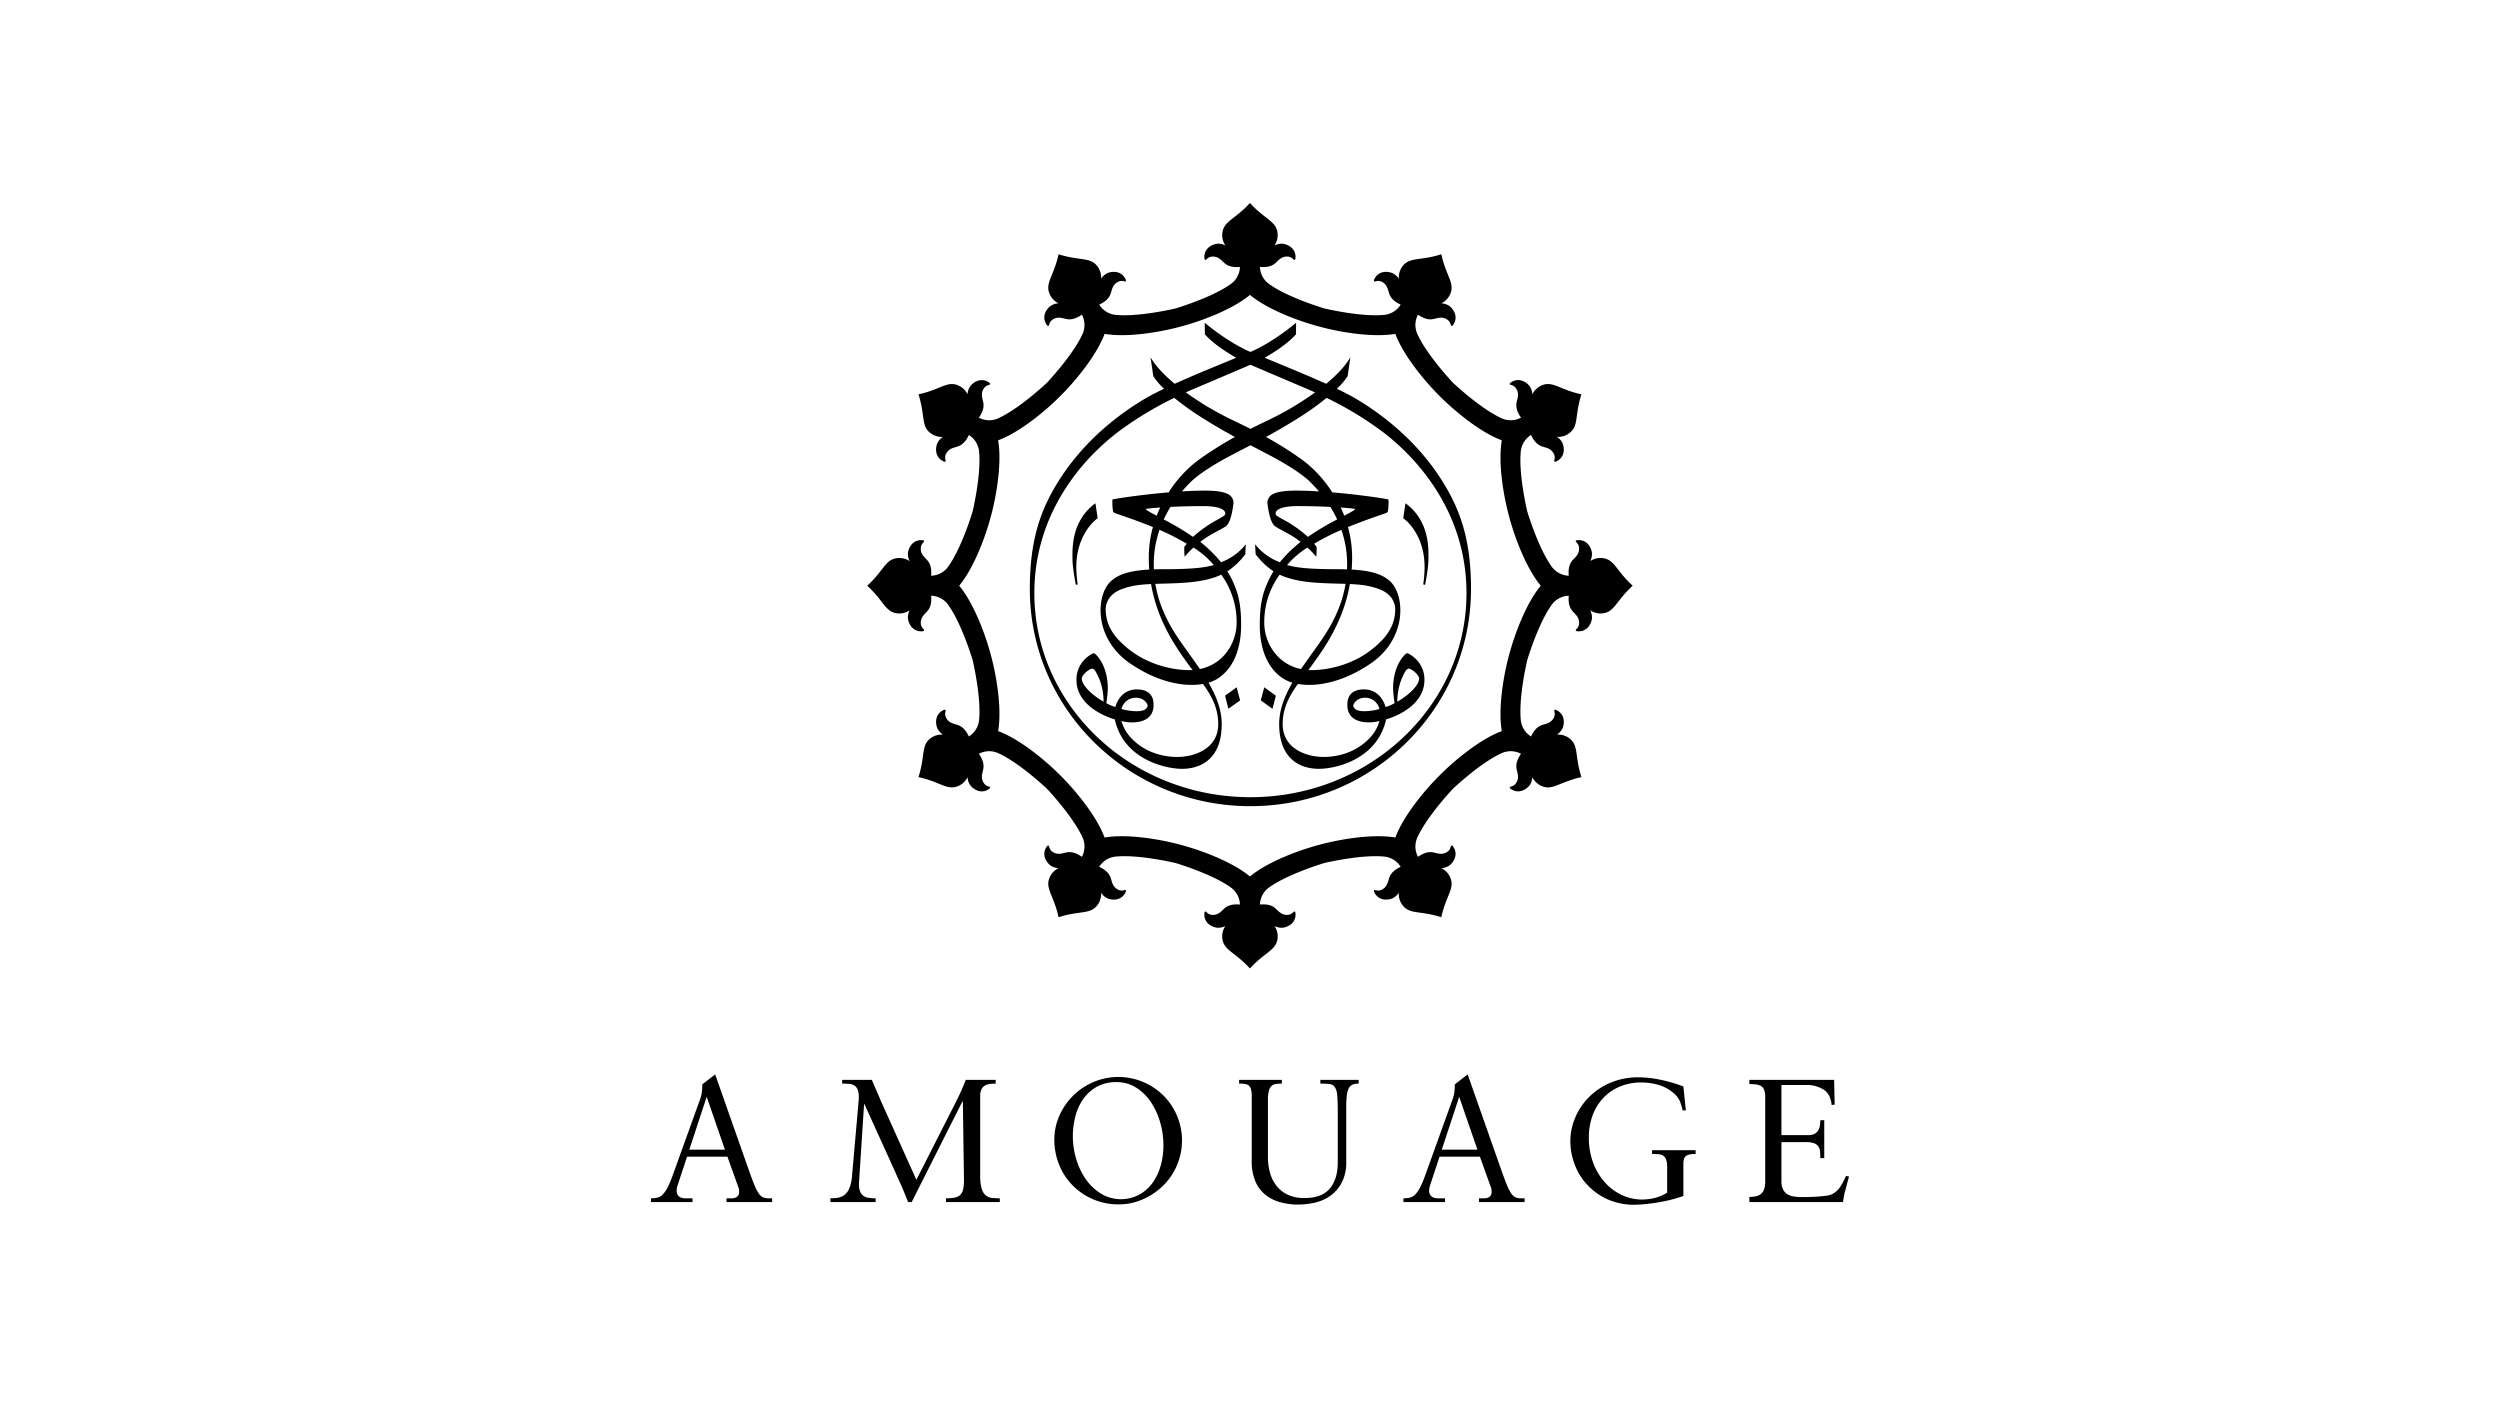 <svg xmlns="http://www.w3.org/2000/svg" xmlns:xlink="http://www.w3.org/1999/xlink" width="1280" height="720" viewBox="0 0 1280 720"><defs><style>.a{clip-path:url(#b);}</style><clipPath id="b"><rect width="1280" height="720"/></clipPath></defs><g id="a" class="a"><path d="M107.422,580.1a5.51,5.51,0,0,1-2.169-1.934,20.094,20.094,0,0,1-2.122-4.009q-1.062-2.545-2.524-6.6L82.873,517.14l-6.6,5.094v.66a24.729,24.729,0,0,1-.283,3.772,17.872,17.872,0,0,1-1.037,3.774L61.037,569.068a48.688,48.688,0,0,1-2.57,6.036,15.183,15.183,0,0,1-2.406,3.49,5.71,5.71,0,0,1-2.665,1.6,13.676,13.676,0,0,1-3.4.378v1.933H71.271v-1.933H67.593a4.816,4.816,0,0,1-3.278-1.012,3.468,3.468,0,0,1-1.156-2.753,10.08,10.08,0,0,1,.094-1.294,8.366,8.366,0,0,1,.377-1.577l4.858-14.683H89.147l5.518,15.436a2.992,2.992,0,0,1,.329,1.012,7.751,7.751,0,0,1,.142,1.482,3.113,3.113,0,0,1-1.015,2.565,4.257,4.257,0,0,1-2.759.823H88.675v1.933h23.347v-1.933h-1.84A7.05,7.05,0,0,1,107.422,580.1Zm-37.8-24.431L78.534,528.6l9.339,27.071Zm155.086,24.714a37.368,37.368,0,0,0,3.9.189v1.933h-27.59v-1.933a24.248,24.248,0,0,0,4.34-.33,5.854,5.854,0,0,0,2.872-1.3,5.391,5.391,0,0,0,1.564-2.806,20.394,20.394,0,0,0,.467-4.858l-.567-40.372H209.5l-26.006,51.6h-1.841q-.848-2.124-1.532-3.82t-1.417-3.419q-.732-1.723-1.651-3.7T175,566.945l-15.859-34.952-2.595,40.184q-.046.661-.047,1.273a9.931,9.931,0,0,0,.471,3.3,5.125,5.125,0,0,0,1.769,2.526,6.24,6.24,0,0,0,2.758,1.061,24.443,24.443,0,0,0,3.538.236v1.933H141.872v-1.933a24.761,24.761,0,0,0,3.774-.283,7.515,7.515,0,0,0,3.348-1.391,8.269,8.269,0,0,0,2.524-3.348,19.719,19.719,0,0,0,1.391-6.061l3.078-34.917q.2-2.21.317-3.6t.123-1.905a12.145,12.145,0,0,0-.5-3.845,4.581,4.581,0,0,0-1.509-2.217,5.289,5.289,0,0,0-2.666-.968,34.685,34.685,0,0,0-3.867-.189v-1.933h15.2q1.557,3.679,2.479,5.754t1.488,3.467q.565,1.391,1.109,2.547t1.3,2.9L185.9,571.1l19.365-38.156q1.275-2.5,2.124-4.246t1.488-3.182q.639-1.439,1.158-2.689t1.134-2.9h15.319v1.933q-1.369,0-2.806.141a6.665,6.665,0,0,0-2.594.779,4.553,4.553,0,0,0-1.84,1.933,8.085,8.085,0,0,0-.685,3.7V569.68a21.4,21.4,0,0,0,.866,6.273,6.6,6.6,0,0,0,2.126,3.231A6.232,6.232,0,0,0,224.705,580.386Zm87.452-52.647a32.865,32.865,0,0,0-10.4-6.815,32.547,32.547,0,0,0-24.9,0,33.137,33.137,0,0,0-10.423,6.815,33.713,33.713,0,0,0-7.194,10.234,30.337,30.337,0,0,0-2.711,12.829,33.814,33.814,0,0,0,2.217,11.98,31.781,31.781,0,0,0,6.533,10.541,32.651,32.651,0,0,0,24.6,10.352,29.491,29.491,0,0,0,11.484-2.381,34.989,34.989,0,0,0,10.282-6.627,32.558,32.558,0,0,0,.519-46.927Zm-1.345,36.67a27.352,27.352,0,0,1-4.363,8.725,20.589,20.589,0,0,1-6.862,5.777,19.893,19.893,0,0,1-19.008-.613,26.081,26.081,0,0,1-7.757-7.24,35.325,35.325,0,0,1-5.023-10.352,40.769,40.769,0,0,1-1.794-12.027,42.046,42.046,0,0,1,1.109-9.315,27.335,27.335,0,0,1,3.749-8.937,21.669,21.669,0,0,1,6.956-6.7,20.129,20.129,0,0,1,10.683-2.641,18.245,18.245,0,0,1,9.764,2.736,25.008,25.008,0,0,1,7.522,7.24,36.832,36.832,0,0,1,4.835,10.352,41.906,41.906,0,0,1,1.745,12.028A37.181,37.181,0,0,1,310.813,564.409Zm81.918-44.487H412.35v1.933a8.419,8.419,0,0,0-3.041.471,3.829,3.829,0,0,0-1.934,1.741,10.113,10.113,0,0,0-1.061,3.53,42.516,42.516,0,0,0-.33,5.927v28.23a22.419,22.419,0,0,1-2.335,10.848,19.455,19.455,0,0,1-5.9,6.751,22.064,22.064,0,0,1-7.9,3.457,38.077,38.077,0,0,1-8.3.972,34.318,34.318,0,0,1-9.622-1.278,20.717,20.717,0,0,1-7.57-3.932,17.836,17.836,0,0,1-4.976-6.868,26.121,26.121,0,0,1-1.792-10.232V528.207a12.225,12.225,0,0,0-.4-3.552,3.81,3.81,0,0,0-1.2-1.882,3.92,3.92,0,0,0-2.028-.777,25.244,25.244,0,0,0-2.83-.141v-1.933h21.884v1.933a22.515,22.515,0,0,0-3.088.189,3.925,3.925,0,0,0-2.217,1.011,5.37,5.37,0,0,0-1.345,2.518,17.667,17.667,0,0,0-.471,4.564v29.406a29.031,29.031,0,0,0,1.108,8.14,18.9,18.9,0,0,0,3.373,6.635,15.884,15.884,0,0,0,5.8,4.471,19.872,19.872,0,0,0,8.441,1.645q8.868,0,12.947-4.869t4.08-13.338V536.583q0-5.5-.26-8.492a9.66,9.66,0,0,0-1.179-4.376,3.635,3.635,0,0,0-2.688-1.623,38.342,38.342,0,0,0-4.787-.236ZM492.7,580.1a5.5,5.5,0,0,1-2.17-1.934,20.1,20.1,0,0,1-2.121-4.009q-1.062-2.545-2.525-6.6L468.151,517.14l-6.6,5.094v.66a24.735,24.735,0,0,1-.283,3.772,17.881,17.881,0,0,1-1.038,3.774l-13.913,38.628a48.712,48.712,0,0,1-2.569,6.036,15.145,15.145,0,0,1-2.406,3.49,5.713,5.713,0,0,1-2.666,1.6,13.662,13.662,0,0,1-3.4.378v1.933h21.272v-1.933h-3.679a4.82,4.82,0,0,1-3.278-1.012,3.472,3.472,0,0,1-1.156-2.753,10.309,10.309,0,0,1,.094-1.294,8.46,8.46,0,0,1,.377-1.577l4.858-14.683h20.659l5.517,15.436a2.983,2.983,0,0,1,.331,1.012,7.752,7.752,0,0,1,.142,1.482,3.113,3.113,0,0,1-1.016,2.565,4.256,4.256,0,0,1-2.758.823h-2.688v1.933H497.3v-1.933h-1.839A7.049,7.049,0,0,1,492.7,580.1Zm-37.8-24.431,8.914-27.071,9.337,27.071Zm107.666.269h22.307v1.933a17.12,17.12,0,0,0-2.711.189,5.921,5.921,0,0,0-1.981.66,2.733,2.733,0,0,0-1.2,1.534,8.572,8.572,0,0,0-.378,2.806v16.319a70.723,70.723,0,0,1-7.641,2.24q-3.773.872-7.1,1.343t-5.943.685q-2.619.212-4.033.212a33.247,33.247,0,0,1-14.6-2.995,32.44,32.44,0,0,1-10.352-7.687,31.387,31.387,0,0,1-6.178-10.448,33.653,33.653,0,0,1-2.028-11.224,31.09,31.09,0,0,1,2.57-12.428,32.965,32.965,0,0,1,7.145-10.494,34.591,34.591,0,0,1,10.965-7.24,35.552,35.552,0,0,1,14.031-2.713,49.236,49.236,0,0,1,7.146.5q3.371.495,6.319,1.2t5.4,1.486q2.451.778,4.291,1.486l1.273,12.263h-1.65a34.042,34.042,0,0,0-1.25-4.316,11.608,11.608,0,0,0-3.8-4.882,20.423,20.423,0,0,0-7.57-3.938,32.287,32.287,0,0,0-8.655-1.156,27.75,27.75,0,0,0-10.705,2.028,24.941,24.941,0,0,0-8.49,5.731,25.84,25.84,0,0,0-5.566,8.914,32.513,32.513,0,0,0-1.98,11.625,36.242,36.242,0,0,0,2.122,12.546,31.411,31.411,0,0,0,5.848,10.046,27.143,27.143,0,0,0,8.75,6.651,24.732,24.732,0,0,0,10.823,2.4,31.462,31.462,0,0,0,5.306-.613,21.985,21.985,0,0,0,7.24-2.924V564.525a10.822,10.822,0,0,0-.494-3.7,4.405,4.405,0,0,0-1.391-1.981,4.544,4.544,0,0,0-2.358-.824q-1.463-.142-3.49-.142Zm100.85,13.477q-.377,1.391-.685,2.488t-.635,2.376q-.331,1.277-.779,2.981t-1.015,5.246H612.382v-2.641a15.91,15.91,0,0,0,3.349-.325,6.03,6.03,0,0,0,2.57-1.183,5.384,5.384,0,0,0,1.627-2.438,12.461,12.461,0,0,0,.567-4.13V528.635a9.328,9.328,0,0,0-.567-3.6,4.092,4.092,0,0,0-1.579-1.948,6.282,6.282,0,0,0-2.571-.812,28.734,28.734,0,0,0-3.4-.186v-2.169h43.392l.282,12.689-1.556.187q-.473-5.467-4.056-7.851a16.206,16.206,0,0,0-9.15-2.384H628.8V548.22H642.52a6.675,6.675,0,0,0,3.373-.73,4.7,4.7,0,0,0,1.839-1.84,7.348,7.348,0,0,0,.778-2.452,18.944,18.944,0,0,0,.189-2.618h2.028v19.432H648.7q0-1.838-.141-3.4a5.4,5.4,0,0,0-.872-2.617,4.569,4.569,0,0,0-2.218-1.628,12.164,12.164,0,0,0-4.172-.565H628.8v19.748a10.027,10.027,0,0,0,.826,4.441,5.9,5.9,0,0,0,2.24,2.5,9.176,9.176,0,0,0,3.278,1.158,24.479,24.479,0,0,0,3.985.307q1.273,0,3.443-.048t4.505-.2q2.335-.147,4.409-.42a10.84,10.84,0,0,0,3.112-.766,11.016,11.016,0,0,0,4.339-3.853,39.608,39.608,0,0,0,2.925-5.532Zm-127.4-316.691a9.589,9.589,0,0,0-5.117,1.612,8.047,8.047,0,0,0,.9-3.786c0-1.791-1.6-6.971-6.779-6.971-1.119,0-1.61.218-1.535.66.08.475,1.727,1.194,1.727,3.753s-1.6,4.029-2.687,5.18-3.112,3.07-2.622,8.634a11.236,11.236,0,0,1-8.7-4.605c-6.042-8.4-10.96-23.16-12.547-28.319-1.206-5.261-4.328-20.5-3.294-30.8a11.235,11.235,0,0,1,5.23-8.335c2.358,5.063,5.07,5.712,6.589,6.165s3.636.929,4.916,3.144.212,3.661.38,4.112c.156.42.689.364,1.66-.2,4.487-2.591,3.281-7.876,2.385-9.427a8.041,8.041,0,0,0-2.668-2.831,9.581,9.581,0,0,0,5.236-1.163c6.343-3.661,3.574-8.967,7.3-20.609-11.947-2.592-15.158-7.643-21.5-3.982a9.587,9.587,0,0,0-3.624,3.955,8.043,8.043,0,0,0-1.119-3.727c-.894-1.551-4.869-5.239-9.356-2.648-.969.559-1.285.995-1,1.34.307.371,2.093.171,3.372,2.386s.629,4.289.264,5.829-1.162,4.215,2.045,8.789a11.233,11.233,0,0,1-9.836.361C476.206,177,464.566,166.671,460.613,163c-3.673-3.954-14-15.593-18.253-25.026a11.238,11.238,0,0,1,.362-9.834c4.574,3.207,7.248,2.413,8.789,2.046s3.613-1.016,5.829.264,2.014,3.066,2.386,3.371c.345.286.78-.029,1.34-1,2.591-4.486-1.1-8.46-2.647-9.356a8.062,8.062,0,0,0-3.726-1.119,9.58,9.58,0,0,0,3.953-3.624c3.662-6.343-1.389-9.555-3.981-21.5-11.641,3.728-16.949.959-20.611,7.3a9.579,9.579,0,0,0-1.161,5.236,8.057,8.057,0,0,0-2.833-2.667c-1.551-.9-6.836-2.1-9.427,2.385-.559.968-.615,1.5-.2,1.659.45.169,1.9-.9,4.113.38s2.689,3.4,3.143,4.917,1.1,4.231,6.166,6.588a11.231,11.231,0,0,1-8.338,5.23c-10.293,1.034-25.535-2.088-30.8-3.293-5.158-1.588-19.921-6.5-28.319-12.548a11.234,11.234,0,0,1-4.6-8.7c5.564.49,7.482-1.536,8.633-2.623s2.623-2.686,5.181-2.686,3.278,1.646,3.752,1.726c.442.074.661-.416.661-1.535,0-5.18-5.181-6.779-6.971-6.779a8.049,8.049,0,0,0-3.787.9,9.582,9.582,0,0,0,1.612-5.116c0-7.323-5.98-7.579-14.2-16.628-8.217,9.049-14.2,9.305-14.2,16.628a9.582,9.582,0,0,0,1.612,5.116,8.041,8.041,0,0,0-3.786-.9c-1.791,0-6.971,1.6-6.971,6.779,0,1.119.218,1.608.66,1.535.475-.08,1.194-1.726,3.753-1.726s4.029,1.6,5.18,2.686,3.071,3.112,8.634,2.623a11.236,11.236,0,0,1-4.606,8.7c-8.4,6.043-23.16,10.96-28.319,12.548-5.261,1.2-20.5,4.327-30.8,3.292a11.227,11.227,0,0,1-8.336-5.229c5.063-2.358,5.712-5.072,6.166-6.588s.927-3.638,3.143-4.917,3.662-.212,4.114-.38c.42-.156.364-.691-.2-1.659-2.591-4.487-7.876-3.282-9.428-2.386a8.041,8.041,0,0,0-2.832,2.668,9.578,9.578,0,0,0-1.162-5.237c-3.661-6.341-8.968-3.574-20.609-7.3-2.592,11.946-7.644,15.157-3.982,21.5a9.584,9.584,0,0,0,3.955,3.625,8.056,8.056,0,0,0-3.728,1.118c-1.551.9-5.237,4.871-2.647,9.357.559.969.995,1.284,1.34,1,.371-.307.171-2.093,2.386-3.371s4.289-.629,5.83-.264,4.214,1.161,8.788-2.046a11.226,11.226,0,0,1,.361,9.834c-4.251,9.433-14.576,21.072-18.25,25.026-3.954,3.674-15.593,14-25.027,18.252a11.228,11.228,0,0,1-9.833-.361c3.206-4.574,2.411-7.248,2.045-8.789s-1.016-3.613.264-5.829,3.066-2.016,3.371-2.386c.286-.346-.029-.78-1-1.338-4.487-2.591-8.461,1.1-9.357,2.646a8.049,8.049,0,0,0-1.118,3.727,9.6,9.6,0,0,0-3.625-3.955c-6.341-3.661-9.553,1.39-21.5,3.982,3.728,11.643.959,16.949,7.3,20.609a9.581,9.581,0,0,0,5.236,1.163,8.043,8.043,0,0,0-2.667,2.831c-.9,1.551-2.1,6.836,2.385,9.427.968.559,1.5.615,1.66.2.168-.451-.9-1.9.379-4.112s3.4-2.69,4.917-3.144,4.231-1.1,6.588-6.165a11.228,11.228,0,0,1,5.23,8.335c1.035,10.3-2.088,25.539-3.293,30.8-1.588,5.159-6.5,19.921-12.548,28.319a11.234,11.234,0,0,1-8.7,4.605c.491-5.565-1.535-7.484-2.623-8.634s-2.686-2.622-2.686-5.18,1.646-3.278,1.726-3.753c.075-.442-.415-.66-1.535-.66-5.18,0-6.779,5.18-6.779,6.971a8.047,8.047,0,0,0,.9,3.786,9.582,9.582,0,0,0-5.116-1.612c-7.323,0-7.579,5.98-16.628,14.2,9.049,8.219,9.305,14.2,16.628,14.2a9.582,9.582,0,0,0,5.116-1.612,8.047,8.047,0,0,0-.9,3.786c0,1.791,1.6,6.972,6.779,6.972,1.12,0,1.61-.22,1.535-.661-.08-.475-1.726-1.194-1.726-3.752s1.6-4.03,2.686-5.181,3.114-3.069,2.623-8.634a11.234,11.234,0,0,1,8.7,4.605c6.043,8.4,10.96,23.16,12.548,28.318,1.2,5.262,4.328,20.505,3.293,30.8a11.233,11.233,0,0,1-5.23,8.339c-2.357-5.064-5.072-5.715-6.588-6.168s-3.638-.926-4.917-3.142-.211-3.663-.379-4.112c-.157-.42-.692-.364-1.66.2-4.487,2.591-3.281,7.875-2.385,9.426a8.055,8.055,0,0,0,2.667,2.833,9.567,9.567,0,0,0-5.236,1.163c-6.341,3.661-3.573,8.967-7.3,20.61,11.946,2.592,15.157,7.642,21.5,3.981a9.588,9.588,0,0,0,3.625-3.953,8.047,8.047,0,0,0,1.118,3.725c.9,1.551,4.87,5.239,9.357,2.649.968-.561,1.283-1,1-1.34-.305-.372-2.092-.172-3.371-2.386s-.629-4.289-.264-5.83,1.161-4.215-2.045-8.788a11.232,11.232,0,0,1,9.833-.362c9.434,4.251,21.073,14.578,25.027,18.252,3.674,3.953,14,15.593,18.25,25.026a11.229,11.229,0,0,1-.361,9.835c-4.574-3.206-7.247-2.413-8.788-2.046s-3.614,1.015-5.83-.264-2.016-3.066-2.386-3.373c-.345-.286-.78.031-1.338,1-2.591,4.487,1.1,8.46,2.646,9.355a8.039,8.039,0,0,0,3.727,1.12,9.575,9.575,0,0,0-3.954,3.625c-3.661,6.342,1.39,9.553,3.982,21.5,11.641-3.73,16.949-.962,20.609-7.3a9.573,9.573,0,0,0,1.162-5.236,8.053,8.053,0,0,0,2.832,2.668c1.552.9,6.837,2.1,9.428-2.385.558-.969.613-1.5.2-1.659-.452-.168-1.9.9-4.114-.382s-2.69-3.4-3.143-4.916-1.1-4.23-6.166-6.588a11.232,11.232,0,0,1,8.336-5.23c10.294-1.035,25.536,2.087,30.8,3.294,5.159,1.586,19.922,6.5,28.319,12.547a11.236,11.236,0,0,1,4.606,8.7c-5.564-.492-7.482,1.535-8.634,2.622s-2.622,2.685-5.18,2.685-3.278-1.646-3.753-1.726c-.442-.076-.66.416-.66,1.535,0,5.181,5.18,6.779,6.971,6.779a8.041,8.041,0,0,0,3.786-.9,9.584,9.584,0,0,0-1.612,5.117c0,7.322,5.981,7.578,14.2,16.627,8.219-9.049,14.2-9.305,14.2-16.627a9.583,9.583,0,0,0-1.612-5.117,8.049,8.049,0,0,0,3.787.9c1.79,0,6.971-1.6,6.971-6.779,0-1.119-.22-1.611-.661-1.535-.474.08-1.194,1.726-3.752,1.726s-4.029-1.6-5.181-2.685-3.07-3.114-8.633-2.622a11.234,11.234,0,0,1,4.6-8.7c8.4-6.043,23.161-10.96,28.319-12.547,5.263-1.206,20.505-4.329,30.8-3.294a11.232,11.232,0,0,1,8.338,5.23c-5.064,2.357-5.713,5.07-6.166,6.588s-.929,3.636-3.143,4.916-3.663.212-4.113.382c-.42.156-.363.69.2,1.659,2.59,4.488,7.875,3.281,9.426,2.385a8.053,8.053,0,0,0,2.832-2.668,9.581,9.581,0,0,0,1.163,5.236c3.661,6.344,8.968,3.574,20.61,7.3,2.592-11.948,7.643-15.157,3.981-21.5a9.572,9.572,0,0,0-3.953-3.623,8.055,8.055,0,0,0,3.726-1.12c1.551-.894,5.237-4.868,2.647-9.355-.559-.969-.995-1.286-1.34-1-.37.307-.171,2.093-2.386,3.373s-4.289.629-5.83.264-4.214-1.162-8.788,2.046a11.238,11.238,0,0,1-.361-9.835c4.251-9.433,14.577-21.073,18.252-25.026,3.953-3.673,15.593-14,25.025-18.252a11.237,11.237,0,0,1,9.836.362c-3.207,4.572-2.412,7.247-2.045,8.788s1.015,3.613-.264,5.83-3.066,2.015-3.372,2.386c-.286.343.029.779,1,1.34,4.487,2.59,8.461-1.1,9.356-2.649a8.023,8.023,0,0,0,1.119-3.725,9.578,9.578,0,0,0,3.625,3.953c6.341,3.661,9.552-1.389,21.5-3.981-3.728-11.643-.961-16.949-7.3-20.612a9.579,9.579,0,0,0-5.236-1.161,8.052,8.052,0,0,0,2.668-2.833c.9-1.551,2.1-6.835-2.385-9.426-.97-.559-1.5-.615-1.66-.2-.167.449.9,1.9-.38,4.112s-3.4,2.69-4.917,3.144-4.23,1.1-6.588,6.166a11.24,11.24,0,0,1-5.23-8.339c-1.034-10.293,2.088-25.536,3.294-30.8,1.586-5.158,6.5-19.92,12.547-28.318a11.236,11.236,0,0,1,8.7-4.605c-.491,5.565,1.535,7.484,2.622,8.634s2.687,2.622,2.687,5.181-1.648,3.277-1.727,3.752c-.075.442.416.661,1.535.661,5.181,0,6.779-5.181,6.779-6.972a8.047,8.047,0,0,0-.9-3.786,9.589,9.589,0,0,0,5.117,1.612c7.323,0,7.578-5.98,16.628-14.2C543.593,258.706,543.338,252.727,536.015,252.727Zm-46.671,49.742v0c-2.425,8.773-5.84,26.519-3.717,38.9-11.78,4.349-25.442,16.181-31.826,22.666l0,0c-6.486,6.386-18.317,20.046-22.667,31.826-12.376-2.122-30.122,1.293-38.9,3.717h0c-8.81,2.287-25.886,8.2-35.544,16.229-9.656-8.026-26.733-13.942-35.542-16.229h0c-8.773-2.424-26.519-5.84-38.9-3.717-4.35-11.78-16.181-25.441-22.668-31.826l0,0c-6.384-6.485-20.045-18.317-31.825-22.666,2.122-12.377-1.292-30.124-3.717-38.9v0c-2.287-8.81-8.2-25.886-16.228-35.544,8.026-9.658,13.942-26.733,16.228-35.542v-.006c2.425-8.772,5.84-26.519,3.717-38.9,11.78-4.35,25.441-16.181,31.825-22.667l0,0c6.487-6.384,18.318-20.046,22.668-31.825,12.376,2.122,30.122-1.292,38.9-3.717h0c8.81-2.287,25.886-8.2,35.542-16.228,9.658,8.026,26.734,13.942,35.544,16.228h0c8.773,2.425,26.519,5.84,38.9,3.717,4.35,11.779,16.181,25.441,22.667,31.825l0,0c6.384,6.486,20.046,18.317,31.826,22.667-2.122,12.376,1.292,30.124,3.717,38.9v.006c2.286,8.81,8.2,25.885,16.228,35.542C497.546,276.582,491.63,293.658,489.344,302.468Zm-221.557-45.2c0-13.621,6.779-21.936,10.936-24.878l-1.151-7.675c-12.343,9.017-11.768,23.088-11.768,28.2s1.727,13.558,1.727,13.558l.959-.191A61.655,61.655,0,0,1,267.788,257.267Zm76.149,65.98,1.705,6.694,6.011-4.3-1.791-6.7Zm92.373-98.533-1.152,7.675c4.158,2.942,10.936,11.256,10.936,24.878a61.76,61.76,0,0,1-.7,9.018l.959.191s1.726-8.442,1.726-13.558S448.653,233.731,436.31,224.714ZM362.228,325.636l6.011,4.3,1.705-6.694-5.927-4.307Zm91.766-114.1c-10.105-15.476-24.559-29.163-42.083-39.78-2.973-1.8-6.66-3.716-10.747-5.673a33.706,33.706,0,0,0,5.534-6.479l1.407-9.72c-2.487,4.485-6.988,9.184-12.395,13.662-10.384-4.7-22.276-9.47-31.51-13.343,11.9-6.714,16.052-12.023,16.052-12.023l.064-5.884c-13.174,10.936-23.391,14.933-23.391,14.933s-10.217-4-23.392-14.933l.064,5.884s4.158,5.308,16.053,12.023c-9.229,3.869-21.111,8.634-31.49,13.333-5.4-4.475-9.9-9.171-12.382-13.652l1.406,9.72a33.693,33.693,0,0,0,5.524,6.468c-4.1,1.962-7.792,3.88-10.768,5.684-17.524,10.617-31.977,24.3-42.083,39.78s-15.878,31.274-15.878,57.079c0,61.405,50.567,111.184,112.944,111.184h0c62.377,0,112.943-49.778,112.943-111.184C469.87,242.814,464.1,227.017,453.993,211.539ZM328.972,165.705c10.932-4.619,27.953-11.916,27.953-11.916s17.021,7.3,27.953,11.916c1.751.74,3.454,1.494,5.129,2.255a154.859,154.859,0,0,1-23.09,13.777c-3.829,1.832-7.107,3.438-9.977,4.88-2.871-1.443-6.146-3.049-9.978-4.88a154.923,154.923,0,0,1-23.1-13.786C325.532,167.194,327.228,166.442,328.972,165.705Zm27.953,209.5c-61.1,0-110.627-46.763-110.627-104.448,0-48.084,33.9-75.585,42.083-81.98a175.1,175.1,0,0,1,29.562-18.025,139.206,139.206,0,0,0,14.311,10.222c6.084,3.838,11.617,7.011,16.725,9.8a187.874,187.874,0,0,0-17.972,11.275,62.564,62.564,0,0,0-15.96,17.087c-15.089,1.266-28.532,3.443-28.714,3.623-.255.256-.063,5.82.449,6.5s4.157,1.385,16.947,6.332c1.137.439,2.219.876,3.274,1.313a58.378,58.378,0,0,0-2.122,15.572c0,2.116.09,4.171.243,6.18-12.39.689-16.383,3.374-18.981,5.4-8.357,6.5-10.126,29.655,9.486,42.871,14.863,10.016,28.251,11.85,37.022,10.3,4.344,6.054,7.789,12.317,7.789,20.571,0,12.792-12.535,16.8-20.849,16.8-11.793,0-19.892-5.311-24.24-10.275a20.505,20.505,0,0,1-4.477-8.123,20.37,20.37,0,0,0,5.788.7c11.535-.225,10.649-8.571,10.649-9.466s0-7.419-8.443-7.419c-9.124,0-11.084,9.038-11.084,9.038a22.552,22.552,0,0,1-4.648-2,59.006,59.006,0,0,0,.768-7.42c0-12.407-6.4-18.163-7.163-18.163-.639,0-9.72,4.349-8.826,15.094,1.164,13.964,19.57,18.8,19.57,18.8,4.542,20.721,26.222,25.325,34.408,25.325s20.338-3.837,20.338-22.9c0-7.4-2.77-14.355-6.765-21.223a18.185,18.185,0,0,0,4.078-1.716c7.248-4.263,12.62-13.387,12.62-27.882,0-7.635-.779-12.845-2.387-17.61a49.684,49.684,0,0,0-4.647-9.806,36.471,36.471,0,0,0,9.167-8.741l.256-5.073a29.214,29.214,0,0,1-12.674,9.167,69.5,69.5,0,0,0-10.627-10.426c5.2-4.061,9.746-5.771,12.982-7.909,2.793-1.844,3.742-9.785,3.976-11.532a4.5,4.5,0,0,0-.927-3.454c-.682-1.023-2.793-3.347-13.368-3.347-3.861,0-7.95.152-12.045.4,1.4-1.639,2.917-3.281,4.585-4.92,4.079-4.01,11.742-8.777,18.461-12.408,3.741-2.021,7.722-4.052,12.024-6.3,4.3,2.246,8.282,4.278,12.023,6.3,6.719,3.631,14.383,8.4,18.461,12.408,1.667,1.639,3.187,3.281,4.586,4.92-4.1-.248-8.184-.4-12.046-.4-10.574,0-12.685,2.324-13.368,3.347a4.5,4.5,0,0,0-.926,3.454c.233,1.747,1.183,9.688,3.976,11.532,3.236,2.138,7.785,3.849,12.981,7.909A69.527,69.527,0,0,0,372,254.9a29.214,29.214,0,0,1-12.674-9.167l.255,5.073a36.5,36.5,0,0,0,9.167,8.741,49.762,49.762,0,0,0-4.647,9.806c-1.607,4.765-2.387,9.975-2.387,17.61,0,14.495,5.372,23.619,12.62,27.882a18.21,18.21,0,0,0,4.078,1.716c-3.993,6.868-6.764,13.82-6.764,21.223,0,19.059,12.152,22.9,20.337,22.9s29.867-4.6,34.408-25.325c0,0,18.406-4.84,19.57-18.8.9-10.744-8.185-15.094-8.826-15.094-.767,0-7.162,5.756-7.162,18.163a59.1,59.1,0,0,0,.767,7.42,22.559,22.559,0,0,1-4.647,2s-1.962-9.038-11.086-9.038c-8.442,0-8.442,6.523-8.442,7.419s-.887,9.242,10.649,9.466a20.366,20.366,0,0,0,5.787-.7,20.505,20.505,0,0,1-4.477,8.123c-4.348,4.964-12.445,10.275-24.238,10.275-8.314,0-20.85-4.007-20.85-16.8,0-8.254,3.445-14.517,7.79-20.571,8.771,1.553,22.159-.281,37.021-10.3,19.613-13.217,17.844-36.369,9.487-42.871-2.6-2.022-6.593-4.706-18.983-5.4.155-2.008.244-4.063.244-6.18a58.427,58.427,0,0,0-2.122-15.572c1.055-.437,2.137-.874,3.273-1.313,12.791-4.947,16.437-5.65,16.949-6.332s.7-6.246.448-6.5c-.18-.18-13.624-2.357-28.713-3.623a62.563,62.563,0,0,0-15.96-17.087A187.894,187.894,0,0,0,364.9,190.768c5.107-2.787,10.643-5.961,16.725-9.8a139.367,139.367,0,0,0,14.3-10.212,174.956,174.956,0,0,1,29.541,18.015c8.187,6.4,42.083,33.9,42.083,81.98C467.551,328.438,418.021,375.2,356.925,375.2ZM320.1,294.041c-7.124-10.459-10.488-19.707-11.859-28.065,2.8-.1,5.71-.153,8.724-.266,7.428-.28,17.29-.789,25.027-4.434a41.128,41.128,0,0,1,7.866,24.579c0,10.093-6.425,21.169-18.815,23.745C327.578,304.486,323.72,299.352,320.1,294.041Zm7.187,16.053c-.6.038-1.2.064-1.814.064a52.9,52.9,0,0,1-24.645-6.565,47.186,47.186,0,0,1-10.563-8.081,26.424,26.424,0,0,1-5.532-7.642,21.375,21.375,0,0,1-1.919-8.6c0-3.709,1.855-8.463,8.933-10.851A39.411,39.411,0,0,1,299,266.668c2.234-.312,4.592-.483,7.046-.6,3.347,19.362,13.179,32.972,19.26,41.36C325.96,308.331,326.624,309.217,327.29,310.094Zm-15.714-51.611c-1.446,0-2.8.023-4.078.065-.034-.883-.058-1.761-.058-2.623a53.8,53.8,0,0,1,2.939-17.593,117.971,117.971,0,0,1,13.944,7.1c-.512.64-1.258,1.621-1.258,1.621a34.324,34.324,0,0,0,.191,5.031,43.788,43.788,0,0,1,4.52-4.69,44.973,44.973,0,0,1,10.4,8.953C333.533,257.587,328.375,258.483,311.576,258.483ZM303.39,227.7c-.021-.177,2.841-.5,7.336-.807q-.959,2.03-1.8,4.195C305.639,229.362,303.441,228.175,303.39,227.7Zm24.132,14.219a140.044,140.044,0,0,0-14.982-8.934,58.977,58.977,0,0,1,3.473-6.4c4.88-.242,10.708-.421,16.625-.421,11.256,0,11.428,3.24,11.428,3.752,0,.81-.044,1.066-5.587,4.051A64.325,64.325,0,0,0,327.522,241.918Zm-36.615,88.13a7.514,7.514,0,0,1,7.451-5.778c4.222,0,6.311,3.454,5.884,4.477s-1.363,2.43-5.543,2.43A29.3,29.3,0,0,1,290.907,330.049Zm-9.177-3.732c-8.059-4.732-11.149-9.465-11.149-11.746s4.2-5.18,5.18-5.18,1.664.426,3.879,5.5A31.427,31.427,0,0,1,281.731,326.317ZM403.5,238.332a53.839,53.839,0,0,1,2.939,17.593c0,.862-.023,1.74-.059,2.623-1.28-.042-2.632-.065-4.078-.065-16.8,0-21.958-.9-26.605-2.132a44.985,44.985,0,0,1,10.4-8.953,43.784,43.784,0,0,1,4.52,4.69,34.323,34.323,0,0,0,.191-5.031s-.746-.98-1.258-1.621A117.947,117.947,0,0,1,403.5,238.332Zm-.348-11.44c4.5.305,7.356.631,7.338.807-.052.476-2.25,1.662-5.538,3.387Q404.115,228.92,403.155,226.892Zm-14.578,80.536c6.083-8.388,15.916-22,19.262-41.36,2.452.117,4.812.288,7.046.6a39.458,39.458,0,0,1,7.248,1.748c7.078,2.389,8.932,7.143,8.932,10.851a21.375,21.375,0,0,1-1.919,8.6,26.469,26.469,0,0,1-5.532,7.642,47.181,47.181,0,0,1-10.564,8.081,52.888,52.888,0,0,1-24.643,6.565c-.617,0-1.221-.026-1.814-.064C387.257,309.217,387.922,308.331,388.576,307.428Zm-5.743,2.173c-12.389-2.576-18.816-13.652-18.816-23.745a41.128,41.128,0,0,1,7.866-24.579c7.739,3.645,17.6,4.154,25.029,4.434,3.016.113,5.927.168,8.724.266-1.37,8.358-4.734,17.606-11.857,28.065C390.163,299.352,386.3,304.486,382.833,309.6Zm3.527-67.683a64.3,64.3,0,0,0-10.958-7.951c-5.543-2.985-5.586-3.241-5.586-4.051,0-.512.171-3.752,11.427-3.752,5.918,0,11.746.179,16.625.421a58.988,58.988,0,0,1,3.474,6.4A139.693,139.693,0,0,0,386.361,241.918Zm47.879,72.973c2.218-5.074,2.9-5.5,3.88-5.5s5.181,2.9,5.181,5.18-3.092,7.014-11.149,11.746A31.456,31.456,0,0,1,434.24,314.891Zm-11.266,15.157a29.29,29.29,0,0,1-7.792,1.129c-4.179,0-5.116-1.407-5.543-2.43s1.664-4.477,5.884-4.477A7.513,7.513,0,0,1,422.974,330.049Z" transform="translate(283.293 32.959)"/></g></svg>